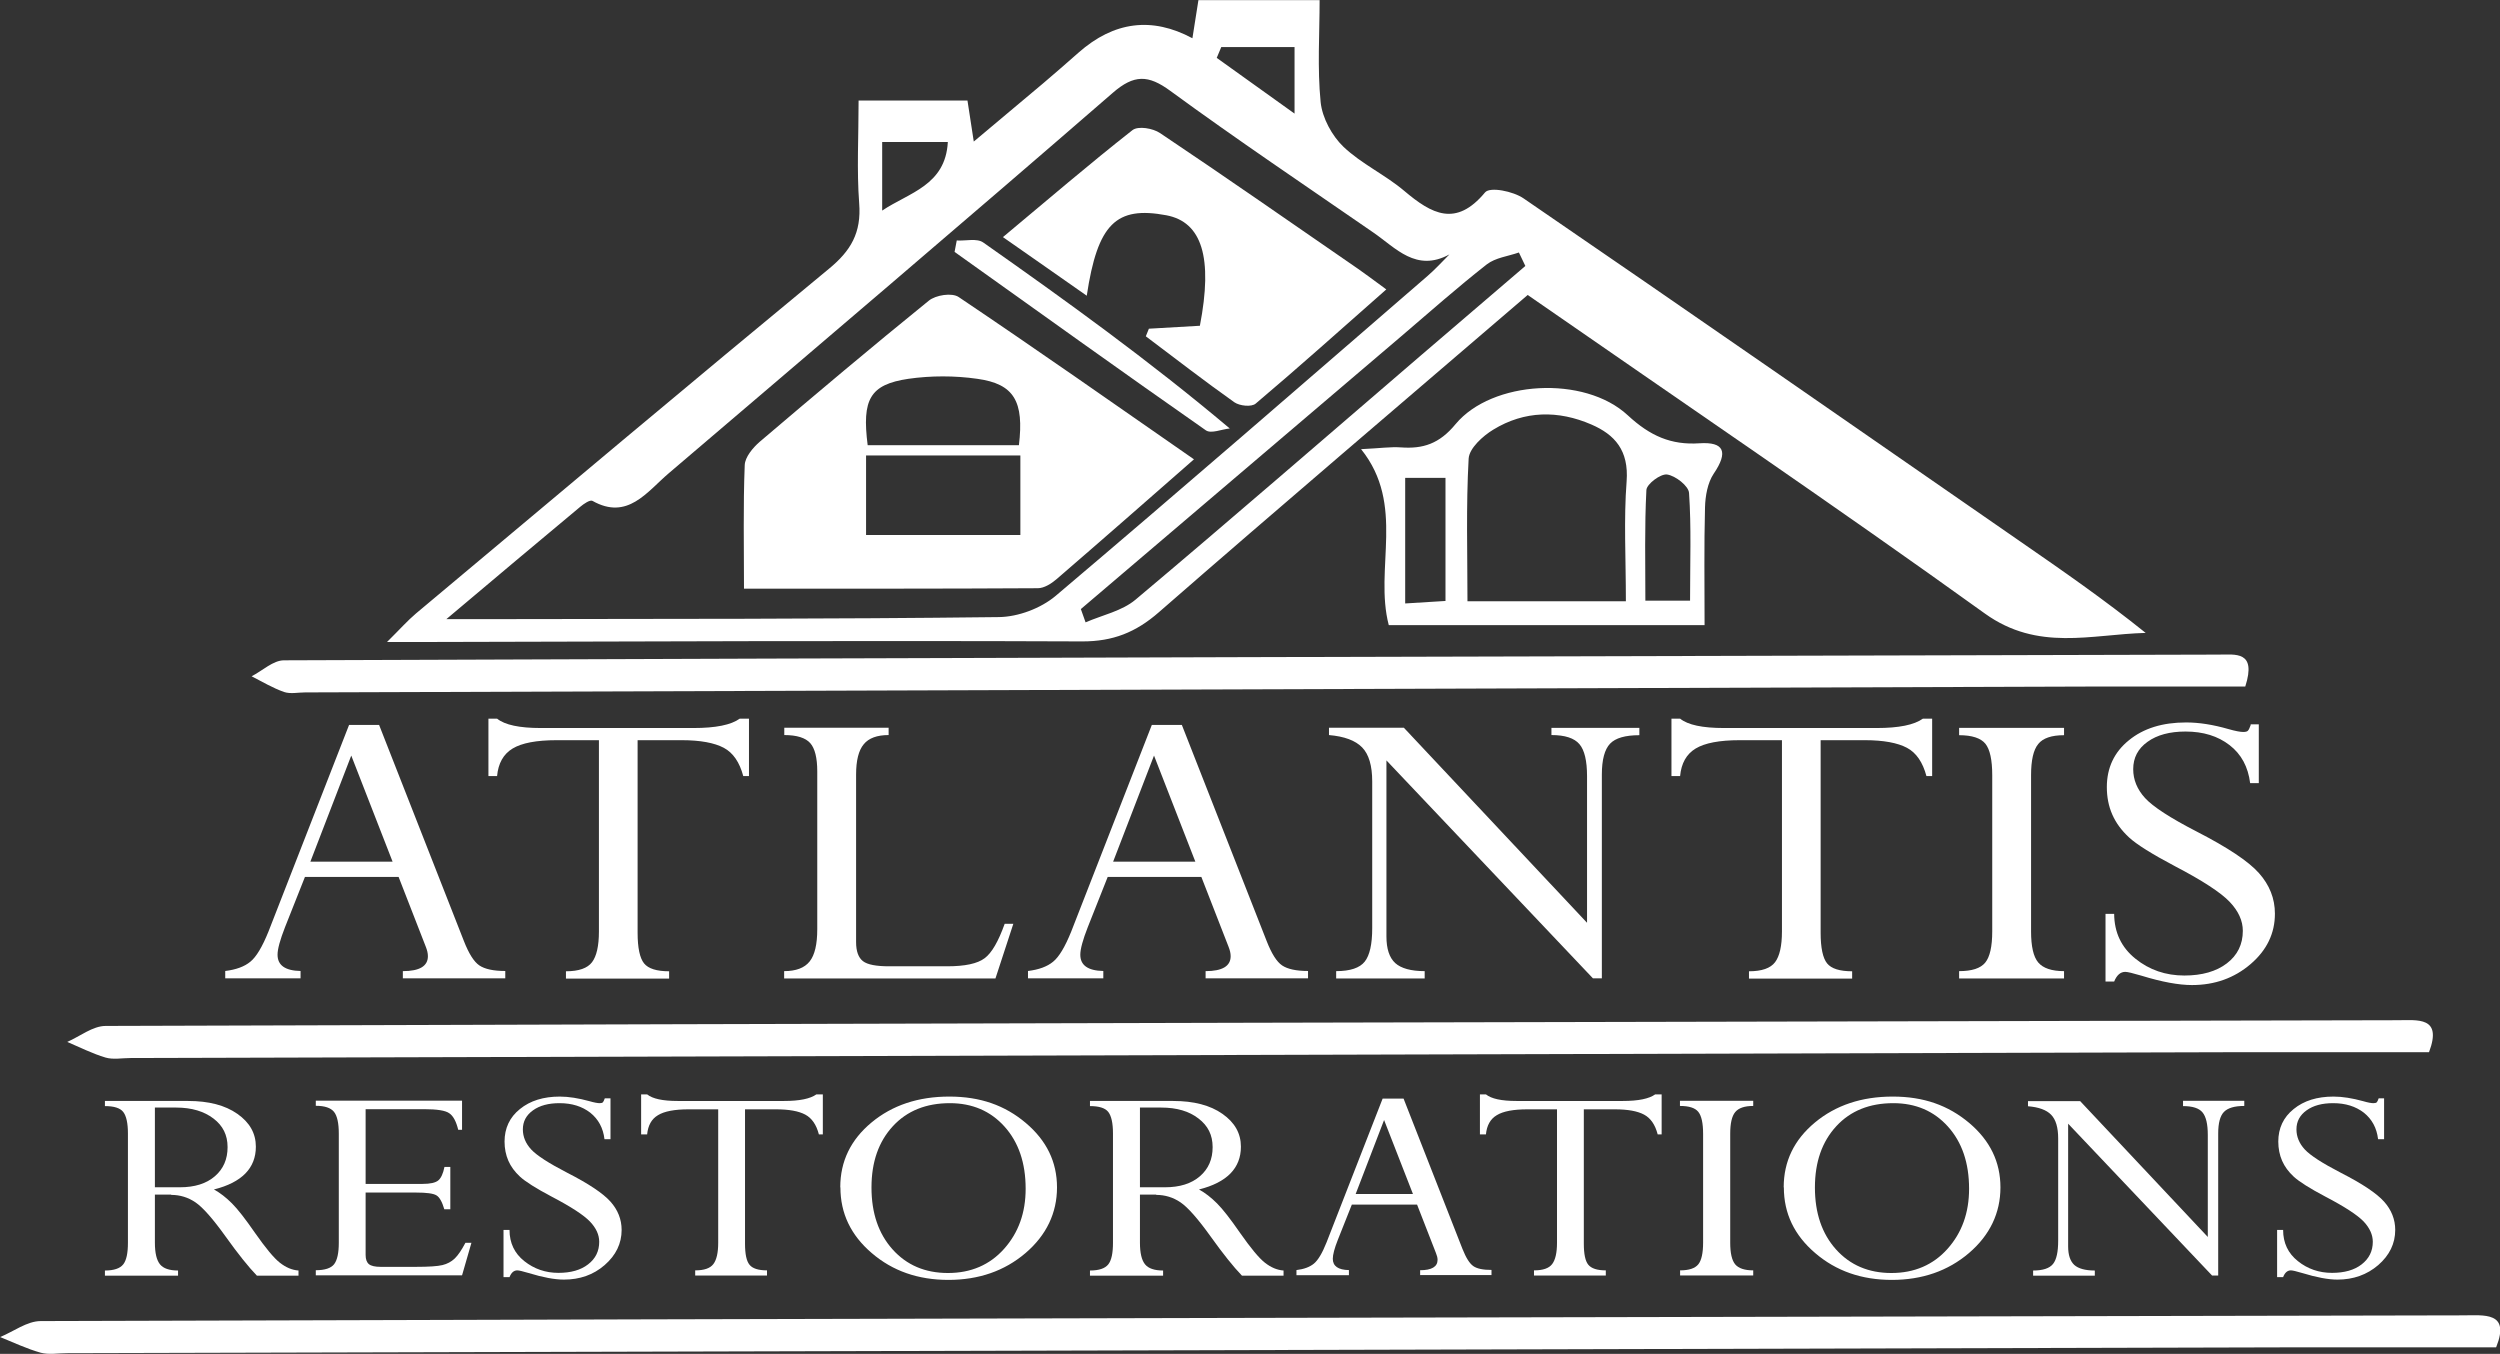 <svg xmlns="http://www.w3.org/2000/svg" id="a" data-name="Layer 1" viewBox="0 0 170.6 92.39"><rect x="0" y="0" width="170.6" height="92.39" fill="#333333" stroke="none"/><g><path d="M27.49,66.77v-.5c1.14,0,1.71-.34,1.71-1.02,0-.2-.05-.41-.15-.66l-1.85-4.75h-6.39l-1.36,3.43c-.34.87-.51,1.49-.51,1.88,0,.72.52,1.09,1.57,1.11v.5h-5.14v-.5c.74-.09,1.31-.3,1.71-.63.41-.33.82-1.02,1.24-2.06l5.5-14.1h2.05l5.78,14.73c.34.87.69,1.43,1.06,1.68.37.25.96.38,1.77.38v.5h-7ZM21.18,58.8h5.61l-2.82-7.24-2.79,7.24Z" style="fill: #fff;"></path><path d="M46.53,50.51h-3.02v13.14c0,1.03.15,1.73.44,2.09.29.36.86.54,1.71.54v.5h-7.04v-.5c.88,0,1.47-.21,1.78-.62s.47-1.11.47-2.09v-13.06h-2.88c-1.38,0-2.38.19-3.01.57-.63.38-.98,1.01-1.06,1.88h-.59v-3.92h.59c.53.43,1.53.64,2.98.64h10.43c1.5,0,2.56-.21,3.15-.64h.63v3.92h-.39c-.25-.94-.69-1.59-1.33-1.93s-1.6-.52-2.87-.52Z" style="fill: #fff;"></path><path d="M68.56,63.04h.59l-1.22,3.73h-14.42v-.5c.81,0,1.39-.22,1.74-.66.35-.44.52-1.17.52-2.2v-10.77c0-.92-.16-1.57-.48-1.93s-.91-.55-1.77-.55v-.5h7.12v.5c-.79,0-1.36.21-1.7.63-.35.42-.52,1.11-.52,2.07v11.43c0,.63.16,1.06.47,1.3s.91.35,1.79.35h3.95c1.22,0,2.07-.18,2.56-.55.49-.36.94-1.15,1.37-2.35Z" style="fill: #fff;"></path><path d="M82.27,66.77v-.5c1.14,0,1.71-.34,1.71-1.02,0-.2-.05-.41-.15-.66l-1.85-4.75h-6.39l-1.36,3.43c-.34.87-.51,1.49-.51,1.88,0,.72.52,1.09,1.57,1.11v.5h-5.14v-.5c.74-.09,1.31-.3,1.71-.63.41-.33.82-1.02,1.24-2.06l5.5-14.1h2.05l5.78,14.73c.34.87.69,1.43,1.06,1.68s.96.38,1.77.38v.5h-7ZM75.96,58.8h5.61l-2.82-7.24-2.79,7.24Z" style="fill: #fff;"></path><path d="M105.87,50.17v-.5h6v.5c-.96,0-1.63.19-2,.58-.37.39-.56,1.09-.56,2.11v13.9h-.61l-14.09-14.87v12.01c0,.85.2,1.45.6,1.82.4.36,1.07.55,2.01.55v.5h-6.04v-.5c.96,0,1.61-.22,1.95-.65.34-.43.51-1.19.51-2.28v-10.01c0-1.08-.23-1.86-.69-2.33s-1.21-.75-2.26-.84v-.5h5.11l12.5,13.31v-10c0-1.05-.17-1.78-.52-2.19-.35-.41-.98-.62-1.91-.62Z" style="fill: #fff;"></path><path d="M127.26,50.51h-3.02v13.14c0,1.03.15,1.73.44,2.09s.86.54,1.71.54v.5h-7.04v-.5c.88,0,1.47-.21,1.78-.62s.47-1.11.47-2.09v-13.06h-2.88c-1.38,0-2.38.19-3.01.57-.63.38-.98,1.01-1.06,1.88h-.59v-3.92h.59c.53.43,1.53.64,2.99.64h10.43c1.5,0,2.55-.21,3.15-.64h.63v3.92h-.39c-.25-.94-.69-1.59-1.33-1.93-.64-.34-1.6-.52-2.87-.52Z" style="fill: #fff;"></path><path d="M140.85,49.67v.5c-.85,0-1.44.2-1.76.6-.33.4-.49,1.11-.49,2.13v10.66c0,1.02.16,1.73.49,2.12.33.39.92.59,1.76.59v.5h-7.16v-.5c.87,0,1.46-.19,1.78-.58.32-.39.48-1.1.48-2.13v-10.66c0-1.05-.16-1.77-.47-2.15s-.91-.58-1.79-.58v-.5h7.16Z" style="fill: #fff;"></path><path d="M153.58,49.43h.56v4.01h-.59c-.14-1.11-.6-1.97-1.4-2.59-.8-.62-1.8-.93-3.01-.93-1.07,0-1.94.23-2.59.7-.66.47-.98,1.09-.98,1.87,0,.72.27,1.38.81,1.97.54.59,1.72,1.36,3.53,2.29,2.1,1.08,3.52,2.02,4.24,2.83.72.81,1.09,1.73,1.09,2.77,0,1.34-.55,2.49-1.66,3.44s-2.44,1.43-4,1.43c-.9,0-2.05-.21-3.45-.64-.58-.17-.94-.26-1.1-.26-.33,0-.58.22-.76.66h-.59v-4.62h.59c.01,1.27.49,2.29,1.45,3.06.95.77,2.07,1.15,3.34,1.15,1.21,0,2.18-.28,2.9-.83s1.09-1.29,1.09-2.22c0-.69-.3-1.35-.9-1.98-.6-.63-1.85-1.45-3.75-2.44-1.55-.82-2.59-1.47-3.11-1.95-.52-.48-.9-1-1.15-1.57-.25-.57-.37-1.19-.37-1.87,0-1.31.5-2.38,1.5-3.19,1-.82,2.3-1.22,3.91-1.22.88,0,1.84.15,2.88.45.49.14.82.2,1.02.2.16,0,.27-.03.32-.09.06-.06.12-.19.19-.39Z" style="fill: #fff;"></path></g><g><path d="M11.69,81.52h-1.12v3.28c0,.71.12,1.2.35,1.48.23.28.64.42,1.23.42v.35h-4.99v-.35c.61,0,1.03-.14,1.25-.42s.32-.77.32-1.47v-7.47c0-.7-.11-1.19-.32-1.46-.21-.27-.63-.4-1.25-.4v-.35h5.68c1.4,0,2.52.29,3.36.88.84.59,1.26,1.33,1.26,2.24,0,1.46-.95,2.44-2.86,2.92.42.23.83.55,1.23.95s.92,1.07,1.57,2.01c.73,1.04,1.29,1.72,1.7,2.04.41.32.83.5,1.27.53v.35h-2.84c-.58-.6-1.29-1.49-2.12-2.65-.88-1.23-1.57-2.01-2.07-2.35s-1.05-.51-1.66-.51ZM12.02,75.58h-1.45v5.44h1.7c1.02,0,1.81-.25,2.39-.75.58-.5.87-1.16.87-1.99s-.32-1.46-.96-1.95-1.49-.75-2.55-.75Z" style="fill: #fff;"></path><path d="M30.32,79.63h.41v2.89h-.41c-.15-.51-.33-.83-.54-.95-.21-.13-.68-.19-1.39-.19h-3.44v4.26c0,.3.08.51.23.63.15.12.42.18.79.18h2.42c.87,0,1.47-.04,1.8-.12.33-.08.61-.23.84-.45.23-.22.47-.58.73-1.07h.41l-.64,2.22h-9.98v-.35c.62,0,1.04-.14,1.25-.41.21-.27.32-.76.32-1.46v-7.45c0-.72-.11-1.22-.33-1.49-.22-.27-.63-.41-1.24-.41v-.35h9.98v1.99h-.26c-.14-.57-.34-.95-.61-1.13-.26-.19-.84-.28-1.72-.28h-3.99v5.1h3.88c.53,0,.89-.08,1.08-.24.19-.16.33-.47.42-.92Z" style="fill: #fff;"></path><path d="M41.27,74.95h.39v2.79h-.41c-.09-.77-.42-1.37-.97-1.81-.56-.43-1.25-.65-2.1-.65-.75,0-1.35.16-1.81.49s-.69.76-.69,1.3c0,.5.19.96.57,1.37.38.41,1.2.94,2.46,1.59,1.47.75,2.45,1.41,2.95,1.97.5.56.76,1.21.76,1.93,0,.93-.39,1.73-1.16,2.4s-1.7.99-2.78.99c-.63,0-1.43-.15-2.41-.45-.4-.12-.66-.18-.77-.18-.23,0-.41.15-.53.46h-.41v-3.22h.41c0,.89.34,1.6,1.01,2.13s1.44.8,2.33.8c.84,0,1.52-.19,2.02-.58.51-.39.76-.9.76-1.54,0-.48-.21-.94-.63-1.38-.42-.44-1.29-1.01-2.61-1.7-1.08-.57-1.8-1.03-2.16-1.36-.36-.33-.63-.7-.8-1.09s-.26-.83-.26-1.31c0-.91.35-1.66,1.05-2.22.7-.57,1.61-.85,2.72-.85.61,0,1.28.11,2.01.31.34.1.58.14.71.14.11,0,.18-.02.22-.06s.08-.13.13-.27Z" style="fill: #fff;"></path><path d="M52.94,75.7h-2.1v9.16c0,.72.1,1.2.31,1.45.2.25.6.38,1.19.38v.35h-4.9v-.35c.61,0,1.02-.14,1.24-.43.22-.29.33-.77.33-1.46v-9.1h-2.01c-.96,0-1.66.13-2.1.4-.44.26-.68.7-.74,1.31h-.41v-2.73h.41c.37.3,1.06.45,2.08.45h7.27c1.05,0,1.78-.15,2.2-.45h.44v2.73h-.27c-.17-.66-.48-1.11-.93-1.35-.45-.24-1.11-.36-2-.36Z" style="fill: #fff;"></path><path d="M57.34,81.02c0-1.77.71-3.24,2.13-4.42,1.42-1.18,3.19-1.77,5.31-1.77s3.8.6,5.22,1.8c1.42,1.2,2.13,2.66,2.13,4.4s-.72,3.26-2.15,4.48c-1.43,1.22-3.19,1.83-5.26,1.83s-3.81-.61-5.23-1.83c-1.43-1.22-2.14-2.71-2.14-4.48ZM59.47,81.04c0,1.74.48,3.15,1.44,4.22.96,1.07,2.22,1.61,3.78,1.61s2.85-.55,3.83-1.65c.98-1.1,1.47-2.46,1.47-4.1,0-1.76-.48-3.17-1.44-4.24s-2.21-1.6-3.73-1.6c-1.62,0-2.92.52-3.89,1.57s-1.46,2.44-1.46,4.18Z" style="fill: #fff;"></path><path d="M78.91,81.52h-1.12v3.28c0,.71.12,1.2.35,1.48.23.28.64.42,1.23.42v.35h-4.99v-.35c.61,0,1.03-.14,1.25-.42s.32-.77.32-1.47v-7.47c0-.7-.11-1.19-.32-1.46-.21-.27-.63-.4-1.25-.4v-.35h5.68c1.4,0,2.52.29,3.36.88.84.59,1.26,1.33,1.26,2.24,0,1.46-.95,2.44-2.86,2.92.42.23.83.55,1.23.95.4.4.92,1.07,1.57,2.01.73,1.04,1.29,1.72,1.7,2.04.41.32.83.5,1.27.53v.35h-2.84c-.58-.6-1.29-1.49-2.12-2.65-.88-1.23-1.57-2.01-2.07-2.35-.5-.34-1.05-.51-1.66-.51ZM79.24,75.58h-1.45v5.44h1.7c1.02,0,1.81-.25,2.39-.75s.87-1.16.87-1.99-.32-1.46-.96-1.95c-.64-.5-1.49-.75-2.55-.75Z" style="fill: #fff;"></path><path d="M96.91,87.03v-.35c.79,0,1.19-.24,1.19-.71,0-.14-.04-.29-.11-.46l-1.29-3.31h-4.45l-.95,2.39c-.24.6-.35,1.04-.35,1.31,0,.5.37.76,1.1.77v.35h-3.58v-.35c.51-.06.91-.21,1.19-.44.28-.23.57-.71.86-1.44l3.83-9.82h1.43l4.02,10.26c.24.6.48.99.74,1.17.26.18.67.26,1.24.26v.35h-4.88ZM92.51,81.48h3.91l-1.97-5.05-1.94,5.05Z" style="fill: #fff;"></path><path d="M110.18,75.7h-2.1v9.16c0,.72.1,1.2.31,1.45s.6.38,1.19.38v.35h-4.9v-.35c.61,0,1.02-.14,1.24-.43.22-.29.33-.77.33-1.46v-9.1h-2.01c-.96,0-1.66.13-2.1.4-.44.26-.68.7-.74,1.31h-.41v-2.73h.41c.37.3,1.06.45,2.08.45h7.27c1.05,0,1.78-.15,2.2-.45h.44v2.73h-.27c-.17-.66-.48-1.11-.93-1.35-.45-.24-1.11-.36-2-.36Z" style="fill: #fff;"></path><path d="M119.64,75.12v.35c-.59,0-1,.14-1.23.42-.23.28-.34.77-.34,1.48v7.43c0,.71.11,1.2.34,1.48.23.27.64.41,1.23.41v.35h-4.99v-.35c.61,0,1.02-.14,1.24-.41.22-.27.33-.77.33-1.48v-7.43c0-.73-.11-1.23-.33-1.5s-.63-.4-1.25-.4v-.35h4.99Z" style="fill: #fff;"></path><path d="M121.72,81.02c0-1.77.71-3.24,2.13-4.42,1.42-1.18,3.19-1.77,5.31-1.77s3.79.6,5.22,1.8c1.42,1.2,2.13,2.66,2.13,4.4s-.72,3.26-2.15,4.48c-1.43,1.22-3.19,1.83-5.26,1.83s-3.81-.61-5.23-1.83c-1.43-1.22-2.14-2.71-2.14-4.48ZM123.85,81.04c0,1.74.48,3.15,1.44,4.22.96,1.07,2.22,1.61,3.78,1.61s2.85-.55,3.83-1.65,1.47-2.46,1.47-4.1c0-1.76-.48-3.17-1.44-4.24-.96-1.07-2.21-1.6-3.73-1.6-1.62,0-2.92.52-3.89,1.57s-1.46,2.44-1.46,4.18Z" style="fill: #fff;"></path><path d="M148.97,75.47v-.35h4.18v.35c-.67,0-1.13.14-1.39.41-.26.27-.39.76-.39,1.47v9.69h-.42l-9.82-10.36v8.37c0,.59.14,1.01.42,1.27.28.25.75.38,1.4.38v.35h-4.21v-.35c.67,0,1.12-.15,1.36-.45s.35-.83.35-1.59v-6.97c0-.75-.16-1.29-.48-1.62s-.85-.52-1.58-.58v-.35h3.56l8.71,9.27v-6.97c0-.73-.12-1.24-.36-1.53s-.68-.43-1.33-.43Z" style="fill: #fff;"></path><path d="M162.3,74.95h.39v2.79h-.41c-.09-.77-.42-1.37-.97-1.81-.56-.43-1.25-.65-2.1-.65-.75,0-1.35.16-1.81.49s-.69.76-.69,1.3c0,.5.19.96.57,1.37.38.41,1.2.94,2.46,1.59,1.47.75,2.45,1.41,2.95,1.97.5.56.76,1.21.76,1.93,0,.93-.39,1.73-1.16,2.4-.77.66-1.7.99-2.78.99-.63,0-1.43-.15-2.41-.45-.4-.12-.66-.18-.77-.18-.23,0-.41.15-.53.46h-.41v-3.22h.41c0,.89.34,1.6,1.01,2.13.66.53,1.44.8,2.33.8.84,0,1.52-.19,2.02-.58s.76-.9.76-1.54c0-.48-.21-.94-.62-1.38-.42-.44-1.29-1.01-2.61-1.7-1.08-.57-1.8-1.03-2.16-1.36-.36-.33-.63-.7-.8-1.09s-.26-.83-.26-1.31c0-.91.35-1.66,1.05-2.22.7-.57,1.6-.85,2.72-.85.61,0,1.28.11,2.01.31.34.1.57.14.71.14.11,0,.19-.02.23-.06.04-.04.08-.13.13-.27Z" style="fill: #fff;"></path></g><g><path d="M104.26,20.12c-8.49,7.29-16.88,14.42-25.18,21.66-1.58,1.38-3.14,1.99-5.21,1.99-14.94-.06-29.88,0-44.81.04-.71,0-1.42,0-2.65,0,.89-.88,1.4-1.46,1.98-1.95,9.38-7.86,18.75-15.74,28.19-23.53,1.47-1.21,2.21-2.44,2.05-4.46-.17-2.25-.04-4.52-.04-7.01h7.43c.12.76.24,1.56.43,2.8,1.69-1.41,3.21-2.69,4.73-3.97.82-.69,1.62-1.4,2.42-2.1q3.63-3.2,7.77-.98c.13-.85.26-1.63.41-2.6h8.27c0,2.28-.16,4.64.07,6.96.11,1.08.78,2.3,1.55,3.04,1.24,1.18,2.85,1.91,4.16,3.02,1.87,1.58,3.52,2.49,5.51.1.33-.4,1.92-.08,2.63.41,11.33,7.76,22.6,15.59,33.89,23.41,2.88,1.99,5.75,3.98,8.56,6.24-3.73.1-7.35,1.28-10.97-1.32-10.22-7.35-20.64-14.41-31.2-21.74ZM98.91,17.36c-2.27,1.24-3.66-.44-5.19-1.49-4.63-3.2-9.31-6.34-13.86-9.67-1.5-1.1-2.47-1.13-3.93.14-10.05,8.72-20.18,17.33-30.3,25.96-1.49,1.27-2.81,3.23-5.2,1.88-.17-.09-.59.2-.83.4-2.86,2.38-5.71,4.78-9.14,7.67,1.53,0,2.3,0,3.07,0,11.55-.02,23.1,0,34.65-.14,1.3-.02,2.84-.59,3.86-1.45,8.52-7.21,16.95-14.54,25.4-21.85.52-.45.98-.96,1.47-1.45ZM73.76,41.57c.11.3.22.6.32.9,1.15-.5,2.48-.77,3.41-1.55,6.52-5.48,12.96-11.08,19.43-16.63,2.39-2.05,4.78-4.09,7.17-6.14-.15-.31-.29-.61-.44-.92-.74.26-1.59.35-2.19.81-1.99,1.56-3.9,3.25-5.83,4.9-7.29,6.21-14.59,12.42-21.88,18.63ZM60.2,14.37c1.83-1.23,4.32-1.71,4.48-4.68h-4.48v4.68ZM88.34,7.76V3.21h-5c-.1.25-.21.49-.31.74,1.64,1.18,3.29,2.36,5.32,3.81Z" style="fill: #fff;"></path><path d="M153.22,46.85c-3.61,0-7.06,0-10.51,0-40.63.13-81.26.27-121.89.4-.48,0-1,.12-1.44-.03-.77-.27-1.48-.7-2.21-1.07.74-.38,1.47-1.09,2.21-1.09,44-.17,88.01-.28,132.01-.39,1.16,0,2.61-.27,1.83,2.17Z" style="fill: #fff;"></path><path d="M116.32,42.66h-21.55c-1.01-3.87,1.17-8.2-1.89-12.01,1.3-.06,2.01-.17,2.72-.12,1.5.11,2.62-.24,3.73-1.59,2.48-2.98,8.79-3.35,11.75-.6,1.52,1.41,2.96,2.04,4.89,1.91,1.68-.11,1.99.58.97,2.08-.41.61-.57,1.51-.59,2.29-.07,2.61-.03,5.22-.03,8.04ZM110.95,41.02c0-2.95-.15-5.58.05-8.17.16-2.12-.81-3.19-2.4-3.88-2.26-.98-4.56-.96-6.7.35-.71.43-1.64,1.27-1.68,1.98-.18,3.24-.08,6.5-.08,9.73h10.81ZM115.33,40.98c0-2.66.09-5.01-.07-7.34-.03-.48-.93-1.18-1.5-1.26-.44-.06-1.39.65-1.41,1.06-.13,2.49-.07,4.98-.07,7.55h3.05ZM95.89,41.18c1.1-.07,1.93-.12,2.75-.17v-8.4h-2.75v8.57Z" style="fill: #fff;"></path><path d="M81.47,31.35c-3.32,2.91-6.34,5.56-9.38,8.18-.35.3-.84.61-1.27.61-6.57.04-13.13.03-20.05.03,0-2.89-.06-5.66.05-8.43.02-.55.56-1.19,1.02-1.59,3.82-3.25,7.65-6.48,11.54-9.63.48-.39,1.58-.56,2.04-.25,5.28,3.55,10.5,7.21,16.05,11.07ZM69.63,31.08h-10.53v5.43h10.53v-5.43ZM69.53,30.39c.36-3-.32-4.19-2.84-4.54-1.54-.22-3.16-.22-4.7,0-2.63.39-3.18,1.4-2.78,4.53h10.32Z" style="fill: #fff;"></path><path d="M78.41,22.43c1.17-.07,2.34-.14,3.47-.2.9-4.66.14-7.08-2.29-7.54-3.42-.64-4.69.57-5.43,5.49-1.86-1.31-3.62-2.53-5.72-4,3.08-2.57,5.91-5,8.84-7.3.39-.3,1.39-.13,1.88.2,4.54,3.04,9.02,6.17,13.52,9.27.53.37,1.05.76,1.92,1.4-3.05,2.69-5.94,5.28-8.91,7.79-.29.25-1.1.16-1.46-.09-2.05-1.45-4.03-2.99-6.04-4.5.07-.17.14-.35.21-.52Z" style="fill: #fff;"></path><path d="M65.29,16.41c.61.04,1.37-.17,1.81.14,5.66,3.98,11.27,8.02,16.82,12.69-.56.05-1.28.38-1.64.12-5.74-4.01-11.43-8.1-17.14-12.17.05-.26.1-.52.15-.79Z" style="fill: #fff;"></path></g><path d="M165.75,71.8c-4.27,0-8.36,0-12.45,0-48.13.13-96.26.27-144.39.4-.57,0-1.19.12-1.7-.03-.91-.27-1.75-.7-2.62-1.07.87-.38,1.74-1.09,2.62-1.09,52.13-.17,104.25-.28,156.38-.39,1.38,0,3.09-.27,2.17,2.17Z" style="fill: #fff;"></path><path d="M170.33,91.94c-4.51,0-8.83,0-13.15,0-50.87.13-101.74.27-152.6.4-.6,0-1.25.12-1.8-.03-.96-.27-1.85-.7-2.77-1.07.92-.38,1.84-1.09,2.77-1.09,55.09-.17,110.18-.28,165.27-.39,1.46,0,3.27-.27,2.29,2.17Z" style="fill: #fff;"></path></svg>
